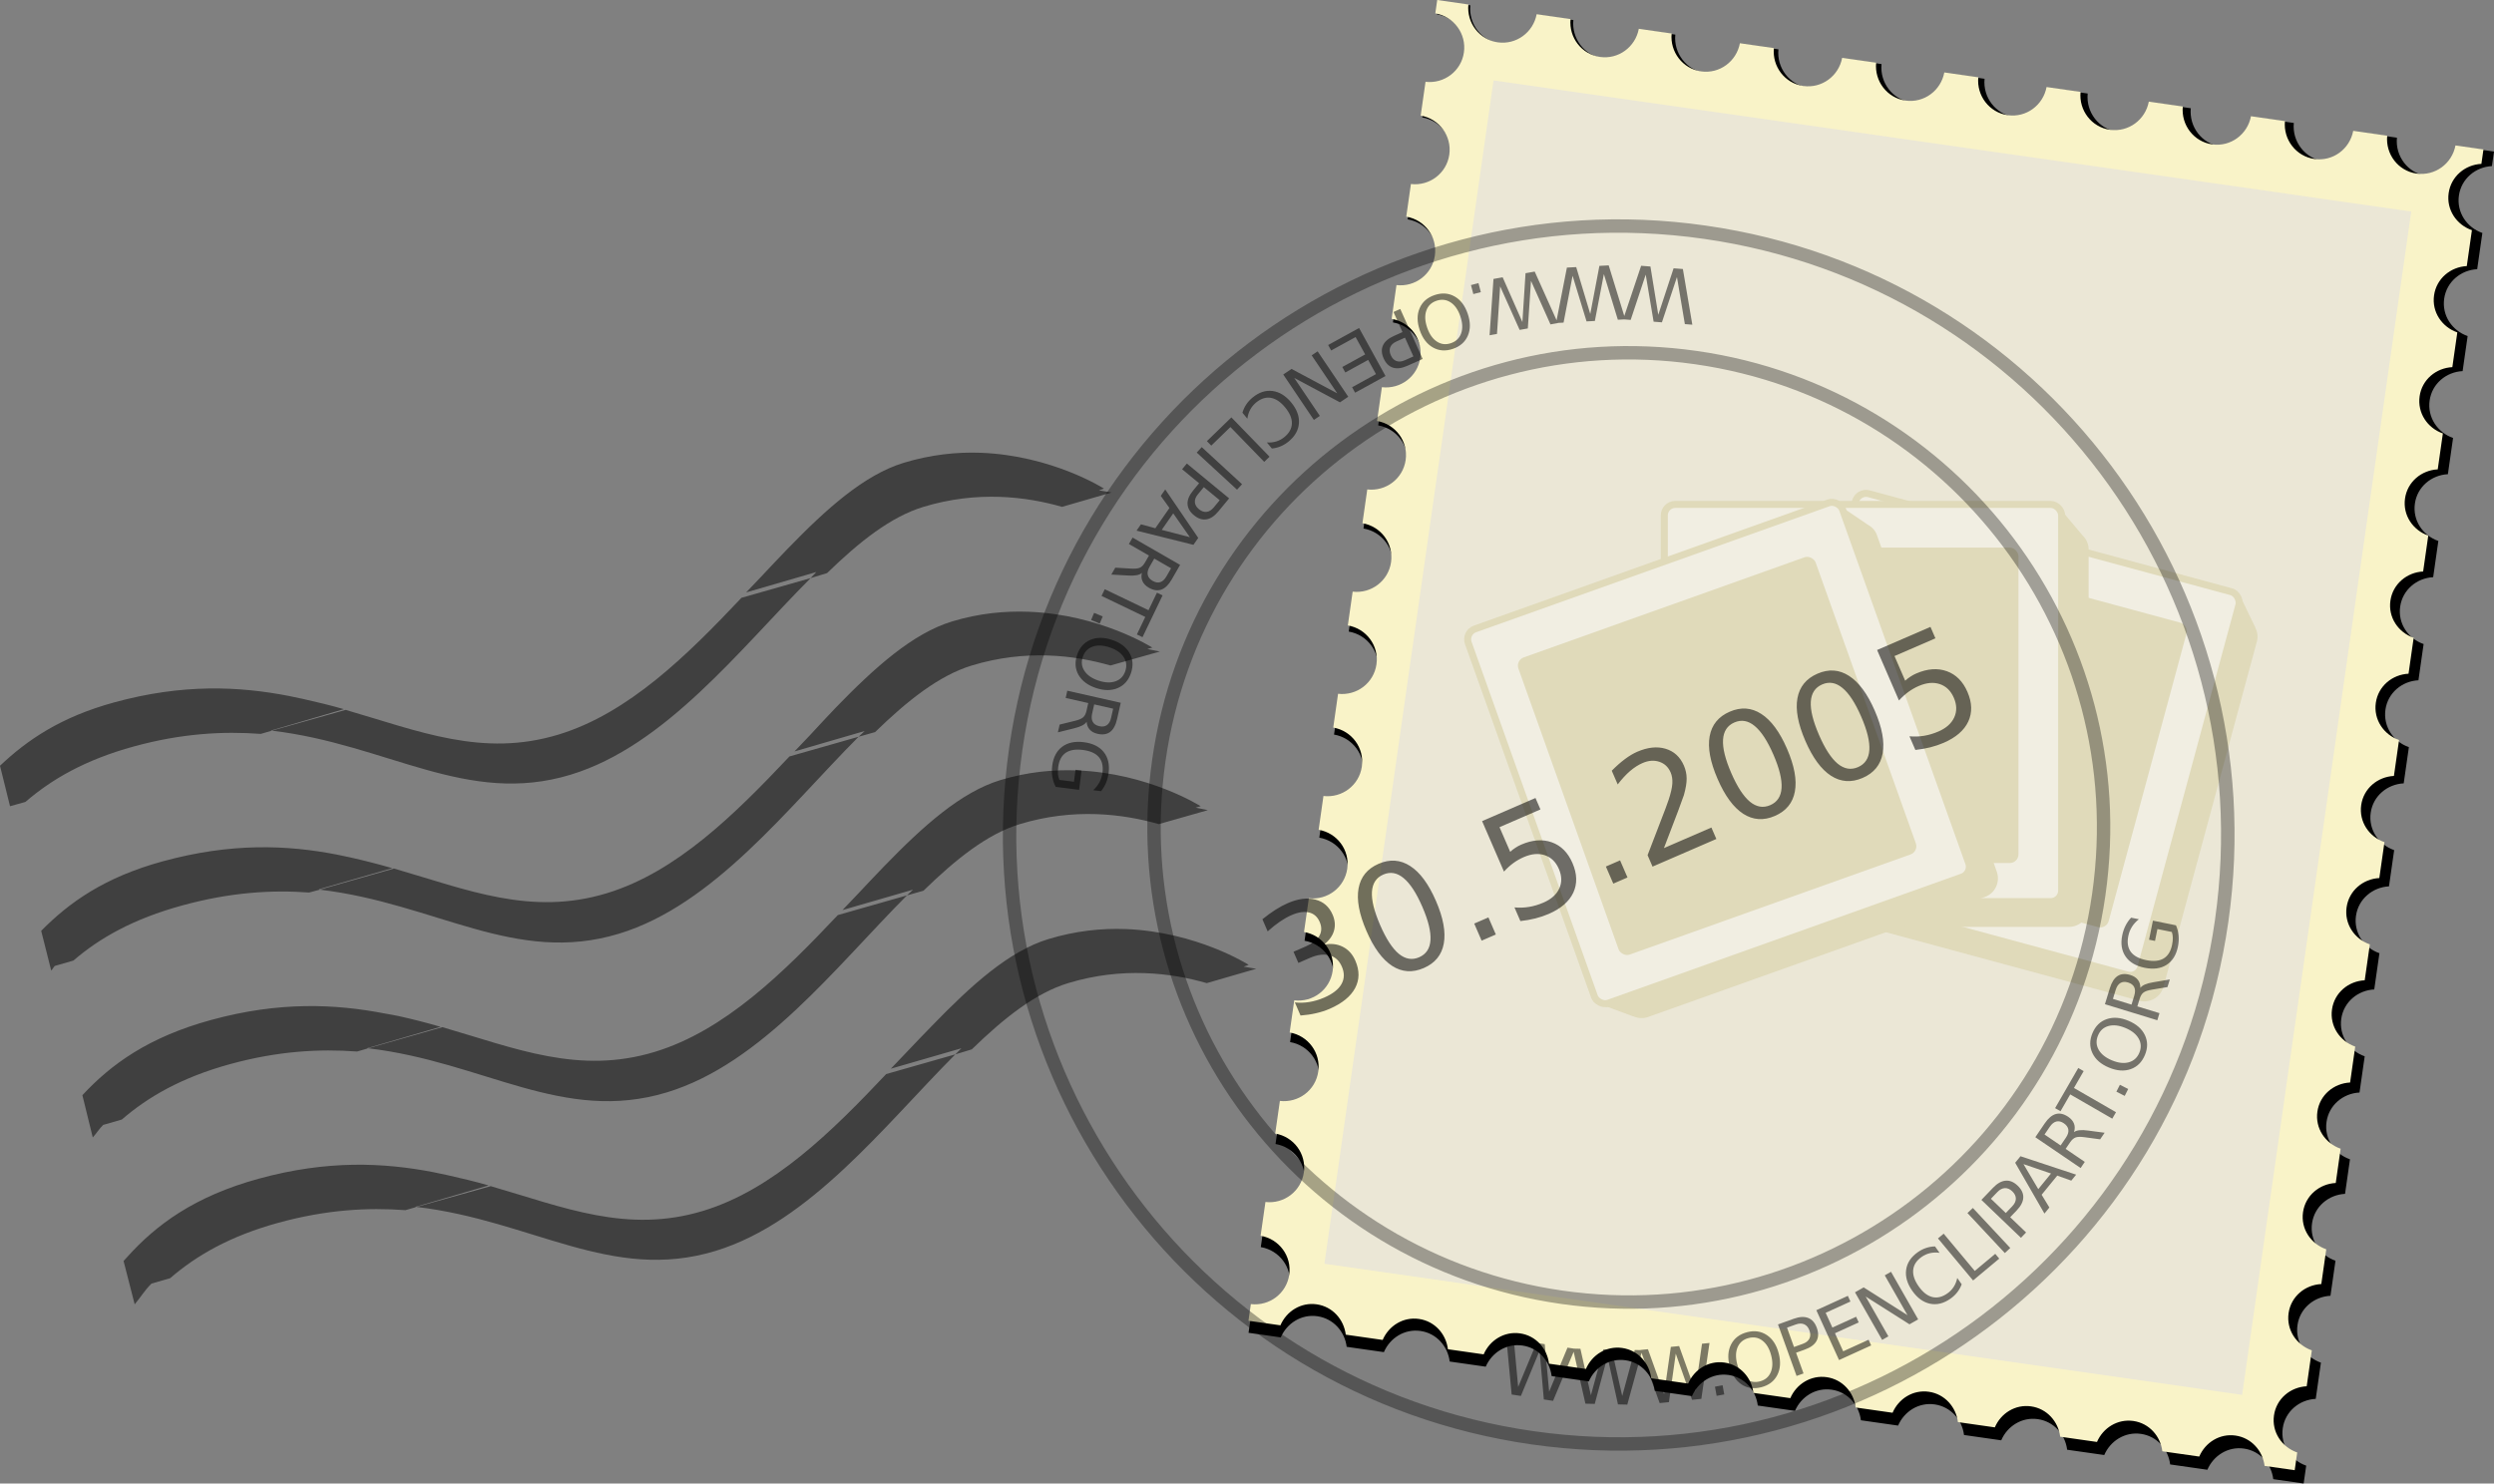 <?xml version="1.0" encoding="UTF-8" standalone="no"?>
<!-- Created with Inkscape (http://www.inkscape.org/) -->
<svg
   xmlns:dc="http://purl.org/dc/elements/1.1/"
   xmlns:cc="http://creativecommons.org/ns#"
   xmlns:rdf="http://www.w3.org/1999/02/22-rdf-syntax-ns#"
   xmlns:svg="http://www.w3.org/2000/svg"
   xmlns="http://www.w3.org/2000/svg"
   xmlns:sodipodi="http://sodipodi.sourceforge.net/DTD/sodipodi-0.dtd"
   xmlns:inkscape="http://www.inkscape.org/namespaces/inkscape"
   height="396.17"
   id="svg2"
   version="1.0"
   width="665.831"
   x="0"
   y="0"
   sodipodi:version="0.32"
   inkscape:version="0.46"
   sodipodi:docname="postage_stamp_jarno_vasa_.svg"
   inkscape:output_extension="org.inkscape.output.svg.inkscape">
  <rect width="100%" height="100%" fill="#808080" stroke="none"/>
  <sodipodi:namedview
     inkscape:window-height="715"
     inkscape:window-width="641"
     inkscape:pageshadow="2"
     inkscape:pageopacity="0.0"
     guidetolerance="10.0"
     gridtolerance="10.0"
     objecttolerance="10.0"
     borderopacity="1.0"
     bordercolor="#666666"
     pagecolor="#ffffff"
     id="base"
     showgrid="false"
     inkscape:zoom="0.46942014"
     inkscape:cx="372.04724"
     inkscape:cy="526.18109"
     inkscape:window-x="0"
     inkscape:window-y="0"
     inkscape:current-layer="svg2" />
  <defs
     id="defs3">
    <inkscape:perspective
       sodipodi:type="inkscape:persp3d"
       inkscape:vp_x="0 : 526.18109 : 1"
       inkscape:vp_y="0 : 1000 : 0"
       inkscape:vp_z="744.09448 : 526.18109 : 1"
       inkscape:persp3d-origin="372.04724 : 350.78739 : 1"
       id="perspective28" />
  </defs>
  <path
     d="M 384.146,0.227 L 383.632,3.825 C 388.612,4.672 392.053,9.312 391.334,14.342 C 390.615,19.373 386.016,22.838 380.999,22.256 L 379.699,31.355 C 384.678,32.202 388.119,36.841 387.401,41.872 C 386.682,46.903 382.083,50.368 377.066,49.786 L 375.81,58.572 C 380.79,59.418 384.234,64.032 383.516,69.063 C 382.797,74.094 378.195,77.584 373.177,77.003 L 371.877,86.101 C 376.857,86.948 380.301,91.562 379.582,96.593 C 378.864,101.624 374.265,105.088 369.247,104.507 L 367.947,113.605 C 372.927,114.453 376.368,119.092 375.649,124.123 C 374.93,129.153 370.332,132.618 365.314,132.037 L 364.014,141.135 C 368.994,141.982 372.438,146.596 371.72,151.626 C 371.001,156.657 366.398,160.147 361.381,159.566 L 360.081,168.665 C 365.061,169.511 368.505,174.125 367.786,179.156 C 367.067,184.187 362.469,187.652 357.451,187.07 L 356.151,196.169 C 361.131,197.016 364.572,201.655 363.853,206.686 C 363.134,211.717 358.535,215.182 353.518,214.6 L 352.218,223.698 C 357.198,224.545 360.642,229.159 359.923,234.19 C 359.205,239.221 354.602,242.711 349.585,242.13 L 348.285,251.228 C 353.264,252.075 356.709,256.689 355.99,261.72 C 355.271,266.75 350.673,270.215 345.655,269.634 L 344.419,278.289 C 349.398,279.136 352.839,283.775 352.12,288.806 C 351.401,293.837 346.803,297.302 341.785,296.72 L 340.53,305.506 C 345.51,306.352 348.954,310.966 348.235,315.997 C 347.517,321.028 342.914,324.518 337.897,323.937 L 336.597,333.036 C 341.576,333.882 345.021,338.496 344.302,343.527 C 343.583,348.558 338.984,352.023 333.967,351.441 L 333.326,355.925 L 341.929,357.154 C 343.56,353.368 347.43,350.89 351.702,351.501 C 355.974,352.111 359.016,355.576 359.527,359.668 L 369.459,361.087 C 371.089,357.301 374.96,354.824 379.232,355.434 C 383.504,356.044 386.526,359.507 387.03,363.598 L 396.65,364.972 C 398.286,361.187 402.177,358.712 406.449,359.323 C 410.721,359.933 413.743,363.395 414.247,367.486 L 424.18,368.905 C 425.81,365.12 429.68,362.642 433.953,363.252 C 438.225,363.863 441.266,367.328 441.777,371.42 L 451.71,372.839 C 453.34,369.053 457.21,366.575 461.482,367.185 C 465.755,367.796 468.776,371.258 469.281,375.349 L 479.214,376.768 C 480.85,372.983 484.74,370.508 489.012,371.119 C 493.284,371.729 496.306,375.192 496.811,379.283 L 506.743,380.702 C 508.373,376.916 512.244,374.438 516.516,375.048 C 520.788,375.659 523.83,379.124 524.341,383.216 L 534.273,384.635 C 535.903,380.849 539.774,378.371 544.046,378.982 C 548.318,379.592 551.36,383.057 551.87,387.149 L 561.777,388.564 C 563.413,384.779 567.303,382.305 571.576,382.915 C 575.848,383.525 578.869,386.988 579.374,391.079 L 589.307,392.498 C 590.937,388.712 594.807,386.234 599.079,386.844 C 603.351,387.455 606.393,390.92 606.904,395.012 L 615.012,396.17 L 615.693,391.4 C 611.553,389.96 608.789,385.911 609.433,381.407 C 610.076,376.904 613.863,373.79 618.241,373.568 L 619.623,363.896 C 615.483,362.451 612.723,358.381 613.366,353.877 C 614.01,349.374 617.797,346.26 622.174,346.038 L 623.511,336.679 C 619.371,335.239 616.608,331.19 617.251,326.686 C 617.895,322.183 621.684,319.048 626.063,318.821 L 627.381,309.592 C 623.241,308.153 620.478,304.103 621.121,299.6 C 621.764,295.096 625.551,291.983 629.929,291.76 L 631.311,282.088 C 627.171,280.644 624.411,276.574 625.054,272.07 C 625.698,267.566 629.485,264.453 633.862,264.231 L 635.244,254.559 C 631.104,253.119 628.34,249.07 628.984,244.566 C 629.627,240.063 633.417,236.928 637.796,236.701 L 639.178,227.029 C 635.037,225.589 632.274,221.54 632.917,217.036 C 633.561,212.533 637.347,209.42 641.725,209.197 L 643.107,199.525 C 638.967,198.081 636.207,194.01 636.85,189.507 C 637.494,185.003 641.281,181.89 645.659,181.667 L 647.04,171.995 C 642.9,170.556 640.137,166.507 640.78,162.003 C 641.423,157.499 645.213,154.365 649.592,154.137 L 650.974,144.465 C 646.833,143.026 644.07,138.977 644.713,134.473 C 645.357,129.969 649.144,126.856 653.521,126.634 L 654.903,116.962 C 650.764,115.517 648.003,111.447 648.647,106.943 C 649.29,102.44 653.077,99.326 657.455,99.104 L 658.792,89.745 C 654.652,88.305 651.888,84.256 652.531,79.752 C 653.175,75.249 656.965,72.114 661.343,71.887 L 662.725,62.215 C 658.585,60.775 655.821,56.726 656.465,52.222 C 657.108,47.719 660.898,44.584 665.277,44.357 L 665.831,40.473 L 658.297,39.396 C 657.376,44.288 652.8,47.682 647.824,46.971 C 642.849,46.26 639.431,41.724 639.918,36.77 L 630.767,35.463 C 629.848,40.355 625.296,43.752 620.321,43.042 C 615.345,42.331 611.903,37.791 612.388,32.837 L 603.238,31.53 C 602.318,36.422 597.766,39.819 592.791,39.108 C 587.815,38.397 584.398,33.861 584.884,28.907 L 575.734,27.6 C 574.813,32.492 570.237,35.886 565.261,35.175 C 560.286,34.464 556.868,29.928 557.355,24.974 L 548.204,23.667 C 547.284,28.559 542.733,31.956 537.757,31.245 C 532.782,30.535 529.339,25.995 529.825,21.041 L 520.674,19.733 C 519.754,24.626 515.203,28.023 510.228,27.312 C 505.252,26.601 501.834,22.065 502.321,17.111 L 493.171,15.804 C 492.251,20.697 487.674,24.09 482.698,23.379 C 477.721,22.668 474.303,18.132 474.791,13.178 L 465.641,11.871 C 464.722,16.763 460.171,20.16 455.194,19.449 C 450.217,18.738 446.774,14.199 447.261,9.245 L 438.424,7.982 C 437.505,12.875 432.954,16.272 427.977,15.561 C 423,14.85 419.557,10.311 420.044,5.356 L 410.92,4.052 C 410.001,8.945 405.424,12.338 400.447,11.627 C 395.471,10.916 392.053,6.381 392.541,1.426 L 384.146,0.227 z"
     id="path2365"
     style="fill:#000000;fill-opacity:1;fill-rule:evenodd;stroke:none;stroke-width:2.2;stroke-linejoin:round;stroke-miterlimit:4;stroke-opacity:1" />
  <path
     d="M 383.698,0 L 383.188,3.567 C 388.126,4.408 391.538,9.008 390.825,13.997 C 390.113,18.985 385.553,22.421 380.577,21.844 L 379.288,30.866 C 384.226,31.706 387.638,36.306 386.925,41.295 C 386.212,46.283 381.652,49.719 376.677,49.142 L 375.432,57.854 C 380.37,58.694 383.786,63.269 383.073,68.257 C 382.36,73.246 377.797,76.707 372.821,76.131 L 371.532,85.153 C 376.47,85.992 379.885,90.567 379.173,95.556 C 378.46,100.544 373.9,103.98 368.925,103.403 L 367.636,112.425 C 372.573,113.266 375.985,117.866 375.272,122.854 C 374.56,127.843 370,131.279 365.024,130.702 L 363.735,139.724 C 368.673,140.563 372.089,145.138 371.376,150.127 C 370.663,155.115 366.1,158.576 361.124,158 L 359.835,167.022 C 364.773,167.862 368.188,172.437 367.476,177.425 C 366.763,182.414 362.203,185.85 357.228,185.273 L 355.939,194.295 C 360.876,195.135 364.288,199.735 363.575,204.724 C 362.863,209.712 358.303,213.148 353.327,212.571 L 352.038,221.593 C 356.976,222.433 360.392,227.008 359.679,231.996 C 358.966,236.985 354.403,240.446 349.427,239.87 L 348.138,248.892 C 353.076,249.731 356.491,254.306 355.779,259.295 C 355.066,264.283 350.506,267.719 345.531,267.142 L 344.304,275.725 C 349.242,276.565 352.654,281.165 351.941,286.154 C 351.229,291.142 346.668,294.578 341.693,294.001 L 340.448,302.713 C 345.386,303.553 348.802,308.128 348.089,313.116 C 347.376,318.105 342.813,321.566 337.837,320.99 L 336.548,330.012 C 341.486,330.851 344.902,335.426 344.189,340.415 C 343.476,345.403 338.916,348.839 333.941,348.262 L 333.305,352.709 L 341.836,353.927 C 343.453,350.173 347.29,347.716 351.527,348.322 C 355.763,348.927 358.779,352.363 359.285,356.42 L 369.135,357.828 C 370.751,354.074 374.589,351.617 378.825,352.222 C 383.061,352.827 386.058,356.26 386.558,360.317 L 396.097,361.68 C 397.719,357.927 401.577,355.473 405.813,356.078 C 410.05,356.683 413.046,360.116 413.546,364.173 L 423.396,365.58 C 425.012,361.826 428.85,359.369 433.086,359.974 C 437.322,360.58 440.338,364.016 440.845,368.073 L 450.694,369.48 C 452.31,365.726 456.148,363.269 460.384,363.875 C 464.621,364.48 467.617,367.913 468.117,371.97 L 477.967,373.377 C 479.589,369.624 483.447,367.17 487.683,367.775 C 491.919,368.38 494.915,371.813 495.416,375.87 L 505.265,377.277 C 506.881,373.523 510.719,371.066 514.956,371.671 C 519.192,372.277 522.208,375.713 522.714,379.77 L 532.564,381.177 C 534.18,377.423 538.018,374.966 542.254,375.572 C 546.49,376.177 549.506,379.613 550.013,383.67 L 559.836,385.074 C 561.458,381.321 565.316,378.867 569.552,379.472 C 573.789,380.077 576.785,383.51 577.285,387.567 L 587.135,388.974 C 588.751,385.22 592.589,382.763 596.825,383.368 C 601.061,383.974 604.077,387.41 604.584,391.467 L 612.624,392.616 L 613.299,387.885 C 609.194,386.458 606.454,382.443 607.092,377.977 C 607.73,373.511 611.485,370.424 615.826,370.203 L 617.196,360.612 C 613.091,359.18 610.354,355.144 610.992,350.678 C 611.63,346.212 615.385,343.125 619.726,342.905 L 621.052,333.624 C 616.946,332.197 614.206,328.182 614.844,323.716 C 615.482,319.25 619.24,316.142 623.582,315.916 L 624.889,306.765 C 620.784,305.338 618.044,301.323 618.682,296.857 C 619.32,292.391 623.075,289.304 627.416,289.083 L 628.786,279.493 C 624.681,278.06 621.944,274.024 622.582,269.558 C 623.22,265.093 626.975,262.005 631.316,261.785 L 632.686,252.194 C 628.581,250.767 625.84,246.752 626.478,242.286 C 627.116,237.82 630.874,234.712 635.216,234.486 L 636.586,224.896 C 632.481,223.468 629.741,219.453 630.379,214.987 C 631.017,210.522 634.772,207.434 639.113,207.214 L 640.483,197.623 C 636.378,196.191 633.641,192.155 634.279,187.689 C 634.917,183.223 638.672,180.136 643.013,179.915 L 644.383,170.325 C 640.278,168.897 637.537,164.882 638.175,160.416 C 638.813,155.95 642.571,152.842 646.913,152.617 L 648.283,143.026 C 644.178,141.599 641.438,137.584 642.076,133.118 C 642.714,128.652 646.469,125.565 650.81,125.344 L 652.18,115.754 C 648.075,114.321 645.338,110.285 645.976,105.819 C 646.614,101.353 650.369,98.266 654.71,98.046 L 656.036,88.765 C 651.93,87.338 649.19,83.323 649.828,78.857 C 650.466,74.391 654.224,71.283 658.566,71.057 L 659.936,61.467 C 655.831,60.039 653.09,56.024 653.728,51.558 C 654.366,47.093 658.124,43.984 662.466,43.759 L 663.016,39.907 L 655.545,38.84 C 654.632,43.691 650.094,47.056 645.161,46.351 C 640.227,45.646 636.838,41.148 637.321,36.236 L 628.247,34.94 C 627.335,39.791 622.822,43.16 617.888,42.455 C 612.954,41.75 609.541,37.248 610.022,32.336 L 600.948,31.039 C 600.036,35.89 595.523,39.259 590.59,38.554 C 585.656,37.849 582.267,33.352 582.749,28.439 L 573.676,27.143 C 572.762,31.994 568.225,35.359 563.291,34.654 C 558.357,33.949 554.968,29.451 555.451,24.539 L 546.377,23.243 C 545.465,28.094 540.952,31.463 536.018,30.758 C 531.085,30.053 527.671,25.551 528.153,20.639 L 519.079,19.342 C 518.167,24.193 513.654,27.562 508.72,26.857 C 503.786,26.152 500.397,21.655 500.88,16.742 L 491.806,15.446 C 490.895,20.298 486.356,23.662 481.421,22.957 C 476.487,22.252 473.098,17.755 473.581,12.842 L 464.508,11.546 C 463.596,16.397 459.084,19.766 454.149,19.061 C 449.214,18.356 445.799,13.855 446.283,8.942 L 437.52,7.69 C 436.608,12.541 432.095,15.91 427.161,15.205 C 422.226,14.5 418.811,9.999 419.295,5.086 L 410.247,3.793 C 409.336,8.645 404.797,12.01 399.862,11.304 C 394.927,10.599 391.538,6.102 392.022,1.189 L 383.698,0 z"
     id="rect2152"
     style="fill:#f9f3c8;fill-opacity:1;fill-rule:evenodd;stroke:none;stroke-width:2.2;stroke-linejoin:round;stroke-miterlimit:4;stroke-opacity:1" />
  <path
     style="fill:#ebe7d6;fill-opacity:1;fill-rule:evenodd;stroke:none;stroke-width:2.2;stroke-linejoin:round;stroke-miterlimit:4;stroke-opacity:1"
     d="M 398.735,21.476 L 643.739,56.48 L 598.588,372.5 L 353.584,337.496 L 398.735,21.476 z"
     id="rect2371" />
  <g
     id="g3376"
     style="opacity:0.298"
     transform="matrix(1.486,0,0,1.486,-61.717,-814.617)">
    <path
       d="M 382.464,642.373 C 380.555,641.857 378.596,642.979 378.08,644.888 L 361.307,706.91 C 360.791,708.819 361.914,710.74 363.823,711.256 L 425.845,728.029 C 427.754,728.545 429.713,727.422 430.228,725.513 L 447.001,663.491 C 447.244,662.591 447.092,661.701 446.696,660.937 L 446.696,660.899 L 446.658,660.823 L 446.658,660.785 C 446.649,660.769 446.629,660.762 446.62,660.747 L 443.761,654.838 L 430.8,655.41 L 382.464,642.373 z"
       id="path6176"
       style="fill:#c5bc79;fill-opacity:1;fill-rule:evenodd;stroke:none;stroke-width:1.679;stroke-miterlimit:4;stroke-opacity:0.2" />
    <rect
       height="71.387"
       id="rect6177"
       rx="1.969"
       ry="1.969"
       style="fill:#ffffff;fill-rule:evenodd;stroke:#c5bc79;stroke-width:1.261;stroke-miterlimit:4;stroke-opacity:1"
       transform="matrix(0.965,0.261,-0.261,0.965,0,0)"
       width="71.387"
       x="528.705"
       y="516.498" />
    <rect
       height="56.69"
       id="rect6178"
       rx="1.563"
       ry="1.563"
       style="fill:#c5bc79;fill-opacity:1;fill-rule:evenodd;stroke-width:0.794pt"
       transform="matrix(0.965,0.261,-0.261,0.965,0,0)"
       width="56.69"
       x="535.643"
       y="524.257" />
    <path
       d="M 411.284,639.176 L 398.245,643.369 L 398.36,643.407 L 348.956,643.407 C 346.978,643.407 345.411,644.975 345.411,646.952 L 345.411,711.223 C 345.411,713.201 346.978,714.768 348.956,714.768 L 413.227,714.768 C 415.204,714.768 416.772,713.201 416.772,711.223 L 416.772,646.952 C 416.772,645.933 416.348,645.048 415.666,644.398 L 411.284,639.176 z"
       id="path6179"
       style="fill:#c5bc79;fill-opacity:1;fill-rule:evenodd;stroke:none;stroke-width:1.679;stroke-miterlimit:4;stroke-opacity:1" />
    <rect
       height="71.387"
       id="rect6180"
       rx="1.969"
       ry="1.969"
       style="fill:#ffffff;fill-rule:evenodd;stroke:#c5bc79;stroke-width:1.261;stroke-miterlimit:4;stroke-opacity:1"
       width="71.387"
       x="340.54"
       y="638.843" />
    <rect
       height="56.69"
       id="rect6181"
       rx="1.563"
       ry="1.563"
       style="fill:#c5bc79;fill-opacity:1;fill-rule:evenodd;stroke-width:0.794pt"
       width="56.69"
       x="347.478"
       y="646.601" />
    <path
       d="M 371.142,638.452 L 359.935,645.923 L 362.679,646.228 L 313.656,663.725 C 311.794,664.389 310.82,666.399 311.484,668.262 L 330.01,720.296 L 328.714,720.258 L 327.875,728.225 L 334.851,730.817 L 334.928,730.817 C 335.74,731.182 336.69,731.292 337.596,730.97 L 398.131,709.394 C 399.994,708.73 400.929,706.682 400.266,704.819 L 378.728,644.322 C 378.422,643.464 377.787,642.86 377.051,642.454 L 371.142,638.452 z"
       id="path6182"
       style="fill:#c5bc79;fill-opacity:1;fill-rule:evenodd;stroke:none;stroke-width:1.25;stroke-miterlimit:4;stroke-opacity:1" />
    <rect
       height="71.387"
       id="rect6183"
       rx="1.969"
       ry="1.969"
       style="fill:#ffffff;fill-rule:evenodd;stroke:#c5bc79;stroke-width:1.258;stroke-miterlimit:4;stroke-opacity:1"
       transform="matrix(0.942,-0.336,0.336,0.942,0,0)"
       width="71.387"
       x="64.579"
       y="725.676" />
    <rect
       height="56.69"
       id="rect6184"
       rx="1.563"
       ry="1.563"
       style="fill:#c5bc79;fill-opacity:1;fill-rule:evenodd;stroke-width:0.794pt"
       transform="matrix(0.942,-0.336,0.336,0.942,0,0)"
       width="56.69"
       x="71.517"
       y="733.435" />
  </g>
  <path
     d="M 453.027,93.725 C 382.792,83.69 317.645,132.549 307.61,202.784 C 297.575,273.018 346.434,338.166 416.669,348.2 C 486.903,358.235 552.051,309.376 562.086,239.142 C 572.12,168.907 523.261,103.76 453.027,93.725 z M 452.521,97.266 C 520.795,107.021 568.299,170.361 558.544,238.636 C 548.789,306.91 485.449,354.413 417.175,344.659 C 348.9,334.904 301.397,271.564 311.152,203.29 C 320.906,135.015 384.246,87.512 452.521,97.266 z"
     id="path2391"
     style="opacity:0.335;fill:#000000;fill-opacity:1;fill-rule:evenodd;stroke:none;stroke-width:2.2;stroke-linejoin:round;stroke-miterlimit:4;stroke-opacity:1" />
  <path
     d="M 455.394,60.244 C 365.559,47.409 282.245,109.916 269.41,199.751 C 256.575,289.586 319.056,372.897 408.891,385.732 C 498.726,398.567 582.062,336.089 594.897,246.254 C 607.732,156.419 545.229,73.079 455.394,60.244 z M 454.888,63.785 C 542.763,76.34 603.885,157.87 591.33,245.745 C 578.775,333.62 497.272,394.745 409.397,382.19 C 321.522,369.635 260.396,288.132 272.951,200.257 C 285.506,112.382 367.013,51.23 454.888,63.785 z"
     id="path2375"
     style="opacity:0.335;fill:#000000;fill-opacity:1;fill-rule:evenodd;stroke:none;stroke-width:2.2;stroke-linejoin:round;stroke-miterlimit:4;stroke-opacity:1" />
  <path
     d="M 451.806,86.709 L 449.813,86.554 L 447.703,73.99 L 443.689,86.079 L 441.472,85.907 L 439.361,73.343 L 435.348,85.432 L 433.346,85.277 L 438.14,70.978 L 440.621,71.171 L 442.715,84.068 L 446.803,71.65 L 449.284,71.843 L 451.806,86.709 M 433.916,85.28 L 431.921,85.386 L 428.193,73.203 L 425.787,85.712 L 423.566,85.83 L 419.839,73.647 L 417.432,86.155 L 415.427,86.262 L 418.32,71.461 L 420.805,71.329 L 424.559,83.844 L 426.997,71.001 L 429.482,70.869 L 433.916,85.28 M 415.904,86.279 L 413.937,86.631 L 408.734,75.001 L 407.89,87.711 L 405.701,88.102 L 400.498,76.472 L 399.654,89.182 L 397.677,89.535 L 398.721,74.491 L 401.171,74.053 L 406.441,86.009 L 407.275,72.963 L 409.725,72.525 L 415.904,86.279 M 395.342,78.011 L 393.342,78.534 L 392.712,76.127 L 394.712,75.603 L 395.342,78.011 M 387.366,91.642 C 388.725,91.178 389.634,90.301 390.091,89.013 C 390.542,87.727 390.468,86.21 389.871,84.461 C 389.275,82.718 388.405,81.476 387.262,80.735 C 386.112,79.996 384.857,79.859 383.498,80.323 C 382.138,80.788 381.236,81.662 380.791,82.946 C 380.34,84.232 380.413,85.746 381.008,87.489 C 381.606,89.238 382.477,90.483 383.62,91.224 C 384.758,91.968 386.006,92.107 387.366,91.642 M 387.885,93.163 C 385.945,93.826 384.171,93.704 382.563,92.797 C 380.958,91.896 379.781,90.352 379.034,88.164 C 378.288,85.983 378.273,84.041 378.99,82.34 C 379.708,80.645 381.037,79.466 382.978,78.803 C 384.925,78.138 386.704,78.254 388.316,79.153 C 389.921,80.054 391.097,81.598 391.845,83.786 C 392.593,85.974 392.607,87.915 391.889,89.61 C 391.167,91.313 389.832,92.497 387.885,93.163 M 377.341,95.183 L 375.094,90.168 L 372.823,91.185 C 371.983,91.561 371.431,92.07 371.167,92.711 C 370.903,93.351 370.951,94.074 371.311,94.879 C 371.669,95.677 372.175,96.192 372.829,96.421 C 373.483,96.651 374.23,96.577 375.07,96.201 L 377.341,95.183 M 379.812,95.858 L 375.735,97.685 C 374.239,98.355 372.957,98.521 371.89,98.183 C 370.82,97.854 369.992,97.037 369.407,95.732 C 368.817,94.415 368.756,93.247 369.223,92.229 C 369.684,91.214 370.663,90.371 372.159,89.701 L 374.429,88.684 L 372.026,83.319 L 373.832,82.51 L 379.812,95.858 M 369.887,100.415 L 361.782,104.869 L 360.98,103.409 L 367.351,99.908 L 365.265,96.114 L 359.161,99.468 L 358.359,98.009 L 364.463,94.654 L 361.91,90.009 L 355.385,93.595 L 354.583,92.136 L 362.842,87.597 L 369.887,100.415 M 359.948,105.953 L 357.738,107.443 L 345.521,100.922 L 352.361,111.068 L 350.769,112.141 L 342.593,100.013 L 344.802,98.524 L 357.019,105.044 L 350.18,94.899 L 351.772,93.825 L 359.948,105.953 M 339.554,119.774 L 338.229,118.162 C 339.138,118.218 339.982,118.124 340.762,117.88 C 341.537,117.64 342.253,117.251 342.909,116.712 C 344.2,115.65 344.864,114.441 344.899,113.085 C 344.938,111.734 344.344,110.312 343.116,108.818 C 341.893,107.33 340.613,106.472 339.275,106.244 C 337.942,106.02 336.63,106.44 335.338,107.501 C 334.682,108.041 334.162,108.667 333.776,109.381 C 333.386,110.099 333.131,110.91 333.01,111.812 L 331.697,110.215 C 331.934,109.412 332.277,108.673 332.728,107.998 C 333.174,107.327 333.73,106.718 334.396,106.17 C 336.107,104.765 337.883,104.18 339.725,104.415 C 341.572,104.656 343.24,105.682 344.728,107.493 C 346.221,109.31 346.905,111.144 346.78,112.997 C 346.659,114.856 345.743,116.488 344.032,117.894 C 343.356,118.449 342.646,118.881 341.901,119.189 C 341.156,119.506 340.373,119.701 339.554,119.774 M 338.934,121.963 L 337.514,123.341 L 328.487,114.041 L 323.376,119.001 L 322.216,117.806 L 328.747,111.467 L 338.934,121.963 M 331.594,129.312 L 330.254,130.768 L 319.494,120.86 L 320.835,119.404 L 331.594,129.312 M 325.629,133.581 L 321.387,130.086 L 319.805,132.006 C 319.219,132.717 318.95,133.418 318.999,134.109 C 319.047,134.801 319.411,135.427 320.091,135.987 C 320.767,136.544 321.448,136.78 322.136,136.695 C 322.824,136.61 323.46,136.212 324.046,135.502 L 325.629,133.581 M 328.142,133.089 L 325.301,136.536 C 324.259,137.801 323.184,138.519 322.078,138.691 C 320.973,138.872 319.868,138.507 318.764,137.598 C 317.65,136.68 317.077,135.661 317.043,134.542 C 317.005,133.427 317.507,132.237 318.55,130.972 L 320.132,129.052 L 315.596,125.314 L 316.855,123.787 L 328.142,133.089 M 317.66,143.455 L 313.222,137.092 L 310.148,141.505 L 317.66,143.455 M 319.898,143.653 L 318.616,145.494 L 303.428,141.707 L 304.604,140.019 L 308.444,141.071 L 312.213,135.661 L 309.896,132.423 L 311.089,130.711 L 319.898,143.653 M 304.862,152.995 C 304.526,153.291 304.055,153.495 303.448,153.606 C 302.839,153.722 302.077,153.751 301.161,153.692 L 296.695,153.441 L 297.755,151.598 L 301.94,151.846 C 303.03,151.915 303.828,151.831 304.334,151.595 C 304.836,151.363 305.282,150.908 305.673,150.229 L 306.747,148.36 L 301.388,145.279 L 302.374,143.563 L 315.054,150.854 L 312.827,154.727 C 311.994,156.176 311.069,157.084 310.053,157.449 C 309.037,157.814 307.918,157.645 306.695,156.941 C 305.896,156.482 305.341,155.915 305.03,155.238 C 304.715,154.567 304.659,153.82 304.862,152.995 M 312.658,151.759 L 308.157,149.171 L 306.916,151.328 C 306.441,152.155 306.273,152.887 306.411,153.524 C 306.552,154.17 306.993,154.706 307.735,155.132 C 308.477,155.559 309.156,155.667 309.774,155.458 C 310.394,155.257 310.942,154.743 311.418,153.916 L 312.658,151.759 M 310.374,159 L 305.02,170.155 L 303.518,169.434 L 305.765,164.753 L 294.081,159.144 L 294.942,157.351 L 306.626,162.96 L 308.873,158.279 L 310.374,159 M 294.39,164.62 L 293.598,166.529 L 291.299,165.575 L 292.092,163.666 L 294.39,164.62 M 300.426,179.207 C 300.878,177.843 300.73,176.59 299.98,175.447 C 299.229,174.31 297.976,173.451 296.221,172.869 C 294.473,172.29 292.958,172.231 291.676,172.694 C 290.392,173.163 289.524,174.079 289.072,175.443 C 288.62,176.807 288.771,178.054 289.524,179.184 C 290.276,180.321 291.526,181.179 293.274,181.759 C 295.029,182.341 296.547,182.4 297.828,181.937 C 299.108,181.481 299.974,180.571 300.426,179.207 M 301.951,179.713 C 301.306,181.659 300.136,182.998 298.442,183.73 C 296.753,184.464 294.812,184.467 292.617,183.74 C 290.429,183.014 288.874,181.852 287.952,180.253 C 287.037,178.656 286.902,176.884 287.547,174.937 C 288.195,172.984 289.364,171.638 291.054,170.898 C 292.742,170.164 294.683,170.161 296.878,170.889 C 299.073,171.616 300.628,172.778 301.543,174.375 C 302.463,175.981 302.599,177.76 301.951,179.713 M 290.103,192.734 C 289.869,193.116 289.479,193.45 288.932,193.735 C 288.384,194.026 287.665,194.279 286.773,194.492 L 282.431,195.57 L 282.9,193.496 L 286.972,192.498 C 288.034,192.243 288.772,191.927 289.185,191.552 C 289.596,191.183 289.888,190.616 290.061,189.852 L 290.536,187.75 L 284.507,186.387 L 284.943,184.457 L 299.21,187.681 L 298.225,192.039 C 297.856,193.669 297.24,194.809 296.377,195.458 C 295.514,196.106 294.395,196.275 293.019,195.964 C 292.12,195.761 291.422,195.382 290.925,194.828 C 290.426,194.28 290.152,193.582 290.103,192.734 M 297.187,189.253 L 292.123,188.108 L 291.574,190.535 C 291.364,191.465 291.419,192.214 291.739,192.782 C 292.064,193.358 292.644,193.74 293.479,193.929 C 294.313,194.117 294.995,194.02 295.523,193.638 C 296.056,193.263 296.428,192.61 296.638,191.68 L 297.187,189.253 M 282.825,208.278 L 286.723,208.773 L 287.13,205.566 L 288.743,205.771 L 288.089,210.921 L 281.859,210.13 C 281.418,209.304 281.116,208.416 280.953,207.467 C 280.797,206.519 280.785,205.527 280.917,204.49 C 281.205,202.222 282.091,200.531 283.576,199.416 C 285.066,198.308 286.994,197.905 289.359,198.205 C 291.73,198.507 293.495,199.379 294.655,200.824 C 295.82,202.275 296.259,204.135 295.971,206.402 C 295.851,207.348 295.62,208.231 295.279,209.05 C 294.937,209.876 294.494,210.619 293.949,211.281 L 291.859,211.015 C 292.567,210.368 293.128,209.656 293.543,208.879 C 293.957,208.102 294.222,207.263 294.336,206.363 C 294.562,204.587 294.236,203.19 293.358,202.17 C 292.48,201.156 291.059,200.525 289.096,200.275 C 287.139,200.027 285.609,200.283 284.505,201.045 C 283.4,201.813 282.734,203.085 282.509,204.86 C 282.421,205.553 282.401,206.18 282.448,206.739 C 282.502,207.299 282.628,207.812 282.825,208.278 M 402.16,357.395 L 404.136,357.697 L 405.309,370.383 L 410.208,358.624 L 412.406,358.96 L 413.58,371.646 L 418.478,359.888 L 420.463,360.191 L 414.623,374.095 L 412.163,373.719 L 411.03,360.702 L 406.033,372.783 L 403.573,372.407 L 402.16,357.395 M 419.929,360.148 L 421.927,360.193 L 424.727,372.622 L 428.068,360.33 L 430.292,360.379 L 433.092,372.808 L 436.433,360.516 L 438.441,360.561 L 434.442,375.102 L 431.954,375.046 L 429.152,362.284 L 425.754,374.908 L 423.267,374.853 L 419.929,360.148 M 437.967,360.509 L 439.956,360.308 L 444.263,372.298 L 446.067,359.688 L 448.279,359.464 L 452.587,371.454 L 454.391,358.844 L 456.389,358.642 L 454.209,373.564 L 451.733,373.815 L 447.382,361.495 L 445.563,374.441 L 443.088,374.692 L 437.967,360.509 M 457.849,370.31 L 459.882,369.939 L 460.328,372.387 L 458.295,372.758 L 457.849,370.31 M 466.826,357.322 C 465.436,357.682 464.464,358.488 463.911,359.737 C 463.364,360.986 463.323,362.504 463.786,364.294 C 464.249,366.076 465.022,367.38 466.106,368.206 C 467.197,369.029 468.438,369.261 469.829,368.9 C 471.22,368.54 472.185,367.736 472.726,366.489 C 473.272,365.241 473.314,363.726 472.852,361.943 C 472.388,360.154 471.614,358.846 470.53,358.021 C 469.452,357.194 468.217,356.961 466.826,357.322 M 466.423,355.766 C 468.408,355.252 470.168,355.507 471.702,356.533 C 473.235,357.552 474.292,359.181 474.872,361.419 C 475.451,363.651 475.319,365.588 474.476,367.23 C 473.632,368.866 472.217,369.941 470.232,370.456 C 468.241,370.972 466.475,370.721 464.936,369.703 C 463.403,368.684 462.347,367.055 461.767,364.817 C 461.186,362.579 461.318,360.642 462.163,359.007 C 463.011,357.363 464.432,356.283 466.423,355.766 M 477.087,354.547 L 478.951,359.718 L 481.292,358.874 C 482.158,358.562 482.747,358.096 483.058,357.477 C 483.37,356.858 483.376,356.134 483.077,355.305 C 482.78,354.481 482.315,353.93 481.68,353.652 C 481.045,353.374 480.295,353.391 479.428,353.704 L 477.087,354.547 M 474.674,353.688 L 478.877,352.174 C 480.419,351.618 481.71,351.549 482.749,351.966 C 483.792,352.374 484.555,353.251 485.04,354.597 C 485.53,355.955 485.503,357.124 484.961,358.104 C 484.424,359.082 483.385,359.848 481.843,360.404 L 479.502,361.248 L 481.495,366.778 L 479.633,367.448 L 474.674,353.688 M 484.912,349.892 L 493.328,346.058 L 494.018,347.573 L 487.403,350.587 L 489.198,354.527 L 495.537,351.64 L 496.227,353.155 L 489.889,356.043 L 492.086,360.866 L 498.862,357.779 L 499.552,359.295 L 490.976,363.202 L 484.912,349.892 M 495.235,345.115 L 497.55,343.795 L 509.245,351.211 L 503.183,340.582 L 504.851,339.631 L 512.097,352.337 L 509.782,353.657 L 498.087,346.241 L 504.149,356.87 L 502.481,357.821 L 495.235,345.115 M 516.603,332.858 L 517.804,334.565 C 516.902,334.441 516.053,334.471 515.257,334.656 C 514.466,334.838 513.723,335.172 513.029,335.661 C 511.661,336.623 510.91,337.779 510.773,339.129 C 510.633,340.473 511.12,341.936 512.232,343.517 C 513.341,345.093 514.554,346.044 515.87,346.372 C 517.183,346.694 518.523,346.374 519.89,345.411 C 520.585,344.923 521.151,344.337 521.588,343.653 C 522.031,342.966 522.346,342.177 522.534,341.287 L 523.724,342.977 C 523.428,343.76 523.03,344.471 522.53,345.111 C 522.035,345.747 521.435,346.313 520.73,346.809 C 518.919,348.083 517.104,348.534 515.285,348.161 C 513.461,347.783 511.875,346.635 510.526,344.718 C 509.173,342.795 508.628,340.914 508.891,339.076 C 509.151,337.232 510.186,335.673 511.997,334.399 C 512.712,333.895 513.453,333.518 514.219,333.266 C 514.986,333.006 515.781,332.87 516.603,332.858 M 517.386,330.721 L 518.905,329.452 L 527.212,339.402 L 532.679,334.837 L 533.746,336.116 L 526.76,341.948 L 517.386,330.721 M 525.256,323.94 L 526.701,322.589 L 536.689,333.275 L 535.243,334.626 L 525.256,323.94 M 531.525,320.13 L 535.492,323.933 L 537.214,322.137 C 537.851,321.472 538.172,320.794 538.176,320.101 C 538.18,319.408 537.864,318.756 537.227,318.146 C 536.596,317.54 535.934,317.254 535.241,317.287 C 534.549,317.32 533.884,317.669 533.247,318.333 L 531.525,320.13 M 528.982,320.432 L 532.073,317.208 C 533.208,316.025 534.333,315.389 535.449,315.301 C 536.565,315.203 537.639,315.65 538.671,316.64 C 539.713,317.639 540.209,318.697 540.159,319.816 C 540.113,320.931 539.523,322.079 538.388,323.263 L 536.666,325.059 L 540.909,329.127 L 539.539,330.555 L 528.982,320.432 M 540.217,310.878 L 544.164,317.557 L 547.561,313.388 L 540.217,310.878 M 538,310.512 L 539.418,308.773 L 554.277,313.692 L 552.977,315.287 L 549.227,313.95 L 545.062,319.06 L 547.128,322.463 L 545.81,324.081 L 538,310.512 M 553.7,302.328 C 554.058,302.058 554.543,301.891 555.156,301.826 C 555.773,301.756 556.535,301.784 557.443,301.913 L 561.878,302.501 L 560.682,304.258 L 556.527,303.695 C 555.445,303.543 554.643,303.566 554.122,303.764 C 553.604,303.957 553.124,304.377 552.683,305.025 L 551.471,306.807 L 556.582,310.284 L 555.469,311.921 L 543.376,303.693 L 545.889,299.999 C 546.829,298.617 547.82,297.782 548.861,297.495 C 549.901,297.208 551.005,297.461 552.171,298.254 C 552.932,298.772 553.443,299.38 553.703,300.079 C 553.966,300.771 553.965,301.521 553.7,302.328 M 545.833,302.971 L 550.126,305.892 L 551.526,303.835 C 552.062,303.047 552.286,302.329 552.196,301.684 C 552.104,301.029 551.705,300.461 550.997,299.98 C 550.29,299.498 549.62,299.339 548.988,299.501 C 548.355,299.655 547.77,300.126 547.233,300.914 L 545.833,302.971 M 548.656,295.926 L 554.84,285.209 L 556.282,286.041 L 553.687,290.539 L 564.914,297.016 L 563.92,298.739 L 552.693,292.261 L 550.099,296.759 L 548.656,295.926 M 565.019,291.535 L 565.954,289.691 L 568.173,290.816 L 567.238,292.66 L 565.019,291.535 M 560.108,276.524 C 559.554,277.85 559.608,279.111 560.269,280.307 C 560.932,281.498 562.117,282.449 563.822,283.162 C 565.522,283.871 567.028,284.044 568.341,283.68 C 569.657,283.309 570.591,282.461 571.145,281.135 C 571.699,279.809 571.643,278.554 570.977,277.37 C 570.313,276.18 569.132,275.23 567.432,274.52 C 565.727,273.807 564.218,273.633 562.904,273.998 C 561.594,274.356 560.662,275.198 560.108,276.524 M 558.625,275.905 C 559.416,274.013 560.684,272.766 562.428,272.164 C 564.167,271.56 566.103,271.703 568.237,272.594 C 570.364,273.483 571.827,274.759 572.625,276.423 C 573.417,278.085 573.418,279.862 572.628,281.754 C 571.835,283.653 570.568,284.907 568.826,285.517 C 567.087,286.122 565.151,285.978 563.018,285.087 C 560.885,284.196 559.422,282.919 558.63,281.258 C 557.834,279.588 557.832,277.803 558.625,275.905 M 571.418,263.817 C 571.68,263.454 572.094,263.15 572.66,262.907 C 573.228,262.657 573.965,262.46 574.87,262.314 L 579.28,261.564 L 578.658,263.597 L 574.522,264.287 C 573.444,264.462 572.685,264.721 572.245,265.065 C 571.807,265.402 571.473,265.945 571.243,266.694 L 570.612,268.755 L 576.523,270.566 L 575.943,272.458 L 561.958,268.173 L 563.267,263.902 C 563.756,262.304 564.456,261.213 565.365,260.631 C 566.274,260.049 567.403,259.965 568.752,260.378 C 569.633,260.647 570.3,261.077 570.755,261.667 C 571.211,262.251 571.432,262.968 571.418,263.817 M 564.093,266.758 L 569.057,268.279 L 569.786,265.899 C 570.065,264.988 570.067,264.237 569.79,263.646 C 569.509,263.048 568.959,262.624 568.141,262.373 C 567.323,262.122 566.636,262.168 566.081,262.51 C 565.521,262.844 565.101,263.467 564.822,264.379 L 564.093,266.758 M 579.824,248.883 L 575.974,248.101 L 575.33,251.269 L 573.736,250.945 L 574.77,245.857 L 580.924,247.107 C 581.303,247.964 581.539,248.872 581.631,249.83 C 581.716,250.787 581.655,251.778 581.447,252.802 C 580.991,255.042 579.982,256.663 578.419,257.665 C 576.851,258.659 574.899,258.919 572.563,258.444 C 570.22,257.968 568.524,256.967 567.475,255.441 C 566.42,253.907 566.12,252.02 566.576,249.78 C 566.765,248.846 567.061,247.983 567.462,247.191 C 567.864,246.393 568.361,245.684 568.953,245.065 L 571.017,245.484 C 570.264,246.077 569.651,246.746 569.18,247.49 C 568.709,248.234 568.383,249.051 568.202,249.941 C 567.846,251.694 568.068,253.112 568.868,254.194 C 569.669,255.27 571.039,256.005 572.978,256.399 C 574.911,256.792 576.456,256.649 577.614,255.972 C 578.772,255.287 579.53,254.068 579.886,252.315 C 580.025,251.63 580.092,251.007 580.086,250.446 C 580.074,249.884 579.986,249.363 579.824,248.883"
     id="text2380"
     style="font-size:33.399px;font-style:normal;font-variant:normal;font-weight:normal;font-stretch:normal;writing-mode:lr-tb;text-anchor:start;opacity:0.5;fill:#000000;fill-opacity:1;stroke:none;stroke-width:1px;stroke-linecap:butt;stroke-linejoin:miter;stroke-opacity:1;font-family:Bitstream Vera Sans" />
  <path
     style="font-size:40.11px;font-style:normal;font-variant:normal;font-weight:normal;font-stretch:normal;writing-mode:lr-tb;text-anchor:start;opacity:0.545;fill:#000000;fill-opacity:1;stroke:none;stroke-width:1px;stroke-linecap:butt;stroke-linejoin:miter;stroke-opacity:1;font-family:Bitstream Vera Sans"
     d="M 353.419,252.28 C 355.317,251.898 357.005,252.084 358.485,252.838 C 359.976,253.586 361.095,254.823 361.843,256.548 C 362.99,259.196 362.967,261.639 361.774,263.878 C 360.582,266.116 358.308,267.962 354.954,269.416 C 353.827,269.904 352.616,270.294 351.319,270.585 C 350.04,270.884 348.669,271.086 347.207,271.193 L 345.689,267.689 C 346.949,267.84 348.244,267.806 349.571,267.586 C 350.899,267.367 352.216,266.974 353.522,266.408 C 355.798,265.421 357.335,264.222 358.131,262.81 C 358.94,261.392 358.973,259.826 358.231,258.113 C 357.545,256.532 356.454,255.539 354.955,255.136 C 353.464,254.715 351.73,254.933 349.753,255.789 L 346.626,257.144 L 345.333,254.161 L 348.604,252.744 C 350.389,251.97 351.602,251.025 352.242,249.908 C 352.877,248.779 352.903,247.544 352.322,246.202 C 351.725,244.824 350.777,243.983 349.478,243.678 C 348.186,243.356 346.629,243.589 344.808,244.378 C 343.814,244.809 342.794,245.379 341.749,246.088 C 340.705,246.797 339.598,247.675 338.43,248.722 L 337.028,245.487 C 338.24,244.507 339.403,243.661 340.518,242.95 C 341.645,242.234 342.741,241.645 343.808,241.183 C 346.563,239.989 349.016,239.673 351.166,240.235 C 353.312,240.786 354.846,242.127 355.77,244.259 C 356.414,245.745 356.534,247.187 356.13,248.586 C 355.721,249.973 354.817,251.204 353.419,252.28 M 369.295,233.553 C 367.426,234.363 366.419,235.896 366.272,238.151 C 366.131,240.388 366.861,243.352 368.46,247.042 C 370.054,250.72 371.718,253.279 373.452,254.719 C 375.192,256.142 376.997,256.448 378.866,255.639 C 380.747,254.824 381.757,253.297 381.898,251.059 C 382.044,248.804 381.321,245.838 379.727,242.16 C 378.128,238.47 376.458,235.913 374.718,234.491 C 372.984,233.051 371.176,232.738 369.295,233.553 M 368.049,230.678 C 371.056,229.375 373.867,229.573 376.482,231.271 C 379.103,232.953 381.395,236.058 383.357,240.587 C 385.314,245.103 386.013,248.899 385.453,251.973 C 384.899,255.031 383.119,257.211 380.112,258.514 C 377.105,259.817 374.291,259.628 371.67,257.946 C 369.055,256.247 366.769,253.14 364.812,248.623 C 362.85,244.095 362.145,240.302 362.699,237.244 C 363.259,234.17 365.042,231.981 368.049,230.678 M 393.578,246.638 L 397.37,244.995 L 399.348,249.559 L 395.556,251.202 L 393.578,246.638 M 395.682,219.28 L 409.933,213.104 L 411.257,216.159 L 400.331,220.894 L 403.181,227.471 C 403.63,227.063 404.1,226.703 404.591,226.39 C 405.076,226.066 405.583,225.79 406.11,225.561 C 409.105,224.264 411.833,224.056 414.293,224.94 C 416.753,225.823 418.591,227.666 419.806,230.47 C 421.057,233.357 421.132,235.992 420.031,238.376 C 418.924,240.749 416.735,242.643 413.465,244.061 C 412.339,244.549 411.147,244.951 409.89,245.268 C 408.645,245.58 407.316,245.814 405.904,245.971 L 404.323,242.323 C 405.656,242.443 406.96,242.397 408.234,242.186 C 409.509,241.975 410.787,241.592 412.069,241.037 C 414.142,240.139 415.547,238.882 416.284,237.268 C 417.022,235.653 416.986,233.911 416.176,232.043 C 415.366,230.174 414.12,228.956 412.437,228.39 C 410.755,227.825 408.877,227.991 406.805,228.889 C 405.834,229.309 404.911,229.838 404.034,230.474 C 403.169,231.105 402.332,231.866 401.523,232.757 L 395.682,219.28 M 428.728,231.406 L 432.52,229.763 L 434.498,234.327 L 430.706,235.97 L 428.728,231.406 M 444.226,226.483 L 456.895,220.993 L 458.219,224.048 L 441.183,231.43 L 439.859,228.375 C 440.619,226.353 441.666,223.629 442.999,220.205 C 444.34,216.764 445.165,214.564 445.475,213.604 C 446.071,211.795 446.402,210.342 446.468,209.246 C 446.541,208.133 446.388,207.14 446.009,206.265 C 445.391,204.839 444.384,203.895 442.988,203.433 C 441.605,202.965 440.11,203.079 438.505,203.775 C 437.367,204.268 436.248,204.988 435.15,205.933 C 434.063,206.874 432.975,208.057 431.885,209.482 L 430.297,205.817 C 431.504,204.596 432.678,203.561 433.818,202.711 C 434.958,201.861 436.055,201.208 437.109,200.751 C 439.889,199.547 442.406,199.281 444.662,199.954 C 446.917,200.628 448.548,202.126 449.555,204.451 C 450.033,205.553 450.278,206.692 450.289,207.868 C 450.308,209.027 450.062,210.513 449.554,212.328 C 449.405,212.805 448.888,214.224 448.005,216.585 C 447.116,218.934 445.856,222.233 444.226,226.483 M 463.028,192.934 C 461.159,193.744 460.151,195.277 460.005,197.532 C 459.864,199.77 460.594,202.734 462.193,206.424 C 463.787,210.102 465.451,212.661 467.184,214.101 C 468.925,215.523 470.73,215.83 472.599,215.02 C 474.48,214.205 475.49,212.678 475.63,210.44 C 475.777,208.185 475.054,205.219 473.46,201.541 C 471.861,197.851 470.191,195.295 468.451,193.872 C 466.717,192.432 464.909,192.119 463.028,192.934 M 461.782,190.059 C 464.789,188.756 467.6,188.954 470.215,190.653 C 472.836,192.334 475.128,195.439 477.09,199.968 C 479.047,204.484 479.746,208.28 479.186,211.355 C 478.632,214.412 476.852,216.592 473.845,217.895 C 470.838,219.198 468.024,219.009 465.402,217.327 C 462.788,215.629 460.502,212.521 458.545,208.004 C 456.582,203.476 455.878,199.683 456.431,196.626 C 456.992,193.551 458.775,191.362 461.782,190.059 M 486.462,182.78 C 484.593,183.59 483.585,185.122 483.438,187.377 C 483.298,189.615 484.027,192.579 485.626,196.269 C 487.22,199.947 488.884,202.506 490.618,203.946 C 492.358,205.369 494.163,205.675 496.032,204.865 C 497.913,204.05 498.924,202.524 499.064,200.286 C 499.211,198.031 498.487,195.064 496.893,191.386 C 495.294,187.696 493.625,185.14 491.884,183.717 C 490.15,182.277 488.342,181.965 486.462,182.78 M 485.216,179.905 C 488.223,178.602 491.033,178.799 493.648,180.498 C 496.269,182.18 498.561,185.285 500.523,189.813 C 502.481,194.33 503.179,198.125 502.619,201.2 C 502.065,204.257 500.285,206.437 497.278,207.741 C 494.271,209.044 491.457,208.854 488.836,207.173 C 486.221,205.474 483.935,202.366 481.978,197.85 C 480.016,193.321 479.311,189.528 479.865,186.471 C 480.425,183.396 482.209,181.208 485.216,179.905 M 501.132,173.584 L 515.382,167.408 L 516.706,170.463 L 505.78,175.198 L 508.63,181.775 C 509.08,181.367 509.55,181.007 510.04,180.694 C 510.526,180.37 511.032,180.094 511.56,179.865 C 514.555,178.568 517.282,178.36 519.743,179.244 C 522.203,180.127 524.041,181.97 525.255,184.774 C 526.507,187.661 526.581,190.296 525.48,192.681 C 524.374,195.053 522.185,196.947 518.914,198.365 C 517.788,198.853 516.597,199.255 515.339,199.572 C 514.094,199.884 512.766,200.118 511.354,200.275 L 509.773,196.627 C 511.105,196.747 512.409,196.701 513.684,196.49 C 514.958,196.279 516.237,195.896 517.519,195.341 C 519.591,194.443 520.996,193.186 521.734,191.572 C 522.471,189.957 522.435,188.216 521.625,186.347 C 520.815,184.478 519.569,183.26 517.887,182.694 C 516.204,182.129 514.327,182.295 512.254,183.193 C 511.284,183.613 510.36,184.142 509.483,184.778 C 508.618,185.409 507.781,186.17 506.972,187.061 L 501.132,173.584"
     id="text2387" />
  <path
     d="M 261.833,120.915 C 255.472,120.674 248.476,121.404 241.273,123.592 C 230.732,126.795 220.622,135.88 210.193,146.639 C 207.879,149.027 205.566,151.493 203.212,154.003 C 201.875,155.427 200.551,156.77 199.196,158.21 L 217.939,152.759 C 217.401,153.289 216.949,153.844 216.409,154.385 L 220.808,153.046 C 229.373,144.709 237.797,138.009 246.533,135.355 C 260.946,130.976 273.993,132.613 283.541,135.355 L 296.738,131.53 C 296.738,131.53 295.125,131.28 293.391,130.956 L 294.73,130.478 C 294.73,130.478 280.917,121.639 261.833,120.915 z M 216.409,154.385 L 197.953,159.645 C 183.438,175.022 167.776,190.497 149.086,196.175 C 128.84,202.327 111.917,195.271 92.282,189.577 L 72.583,195.123 C 103.46,198.769 124.625,215.306 152.338,206.886 C 177.679,199.186 197.472,173.39 216.409,154.385 z M 72.583,195.123 C 72.469,195.11 72.314,195.136 72.2,195.123 L 91.804,189.385 C 88.213,188.341 84.527,187.466 80.711,186.612 C 79.516,186.348 78.299,186.081 77.077,185.847 C 63.783,183.273 48.802,182.56 30.506,187.569 C 16.147,191.499 7.235,197.649 0,204.495 L 2.678,215.301 L 6.79,214.153 C 13.764,208.123 22.736,202.898 35.765,199.331 C 48.505,195.843 59.556,195.239 69.618,195.984 L 72.583,195.123 z M 274.648,163.374 C 268.286,163.133 261.386,163.768 254.183,165.956 C 243.642,169.159 233.532,178.244 223.103,189.003 C 220.789,191.39 218.476,193.952 216.122,196.462 C 214.785,197.886 213.461,199.23 212.106,200.67 L 230.849,195.219 C 230.311,195.749 229.763,196.207 229.224,196.749 L 233.623,195.506 C 242.188,187.169 250.707,180.373 259.443,177.719 C 273.856,173.339 286.903,174.977 296.451,177.719 L 309.648,173.989 C 309.648,173.989 308.035,173.644 306.301,173.32 L 307.64,172.937 C 307.64,172.937 293.731,164.098 274.648,163.374 z M 229.224,196.749 L 210.767,202.009 C 196.252,217.386 180.686,232.86 161.996,238.539 C 141.75,244.691 124.827,237.635 105.192,231.941 L 85.397,237.583 C 116.275,241.229 137.535,257.765 165.248,249.345 C 190.589,241.645 210.286,215.754 229.224,196.749 z M 85.397,237.583 C 85.283,237.569 85.224,237.5 85.11,237.487 L 104.714,231.845 C 101.123,230.801 97.342,229.83 93.526,228.976 C 92.331,228.712 91.114,228.445 89.892,228.211 C 76.598,225.637 61.712,225.019 43.416,230.028 C 27.861,234.286 18.448,241.024 10.997,248.58 L 13.675,259.195 C 14.056,258.81 14.237,258.332 14.631,257.952 L 19.604,256.517 C 26.578,250.486 35.646,245.357 48.675,241.79 C 61.415,238.303 72.465,237.603 82.528,238.348 L 85.397,237.583 z M 287.558,205.738 C 281.196,205.497 274.296,206.132 267.093,208.32 C 256.552,211.523 246.442,220.608 236.013,231.367 C 233.699,233.754 231.29,236.316 228.937,238.826 C 227.599,240.25 226.275,241.594 224.92,243.034 L 243.759,237.583 C 243.221,238.112 242.673,238.571 242.134,239.113 L 246.533,237.87 C 255.098,229.533 263.522,222.737 272.257,220.083 C 286.67,215.703 299.813,217.34 309.361,220.083 L 322.462,216.353 C 322.462,216.353 320.944,216.007 319.211,215.684 L 320.55,215.301 C 320.55,215.301 306.641,206.462 287.558,205.738 z M 242.134,239.113 L 223.677,244.372 C 209.162,259.75 193.5,275.224 174.811,280.903 C 154.564,287.055 137.737,279.999 118.102,274.304 L 98.307,279.947 C 129.184,283.593 150.349,300.129 178.062,291.709 C 203.403,284.009 223.196,258.118 242.134,239.113 z M 98.307,279.947 C 98.193,279.933 98.039,279.96 97.925,279.947 L 117.624,274.209 C 114.033,273.164 110.252,272.193 106.436,271.34 C 105.241,271.076 104.024,270.904 102.802,270.67 C 89.508,268.096 74.622,267.383 56.326,272.392 C 39.657,276.955 29.636,284.228 21.995,292.474 L 24.768,303.758 C 25.765,302.666 26.449,301.465 27.541,300.411 L 32.514,298.977 C 39.488,292.946 48.46,287.721 61.49,284.154 C 74.229,280.667 85.28,280.063 95.343,280.807 L 98.307,279.947 z M 300.468,248.102 C 294.106,247.861 287.11,248.591 279.907,250.78 C 269.367,253.982 259.352,263.067 248.923,273.826 C 246.609,276.214 244.2,278.68 241.847,281.19 C 240.509,282.614 239.185,283.957 237.83,285.397 L 256.669,279.947 C 256.131,280.476 255.583,281.031 255.044,281.572 L 259.443,280.233 C 268.008,271.897 276.432,265.196 285.167,262.542 C 299.58,258.163 312.628,259.8 322.175,262.542 L 335.372,258.717 C 335.372,258.717 333.759,258.467 332.025,258.143 L 333.364,257.665 C 333.364,257.665 319.551,248.826 300.468,248.102 z M 255.044,281.572 L 236.587,286.832 C 222.072,302.209 206.41,317.684 187.721,323.362 C 167.474,329.514 150.647,322.459 131.012,316.764 L 111.217,322.31 C 142.094,325.957 163.259,342.493 190.972,334.073 C 216.313,326.373 236.106,300.577 255.044,281.572 z M 111.217,322.31 C 111.103,322.297 110.949,322.323 110.834,322.31 L 130.439,316.573 C 126.848,315.528 123.162,314.653 119.345,313.799 C 118.151,313.535 116.934,313.268 115.712,313.034 C 102.418,310.46 87.436,309.747 69.14,314.756 C 51.898,319.476 41.675,327.095 33.948,335.698 C 33.624,336.058 33.299,336.39 32.992,336.75 L 35.957,348.322 C 37.509,346.493 38.658,344.505 40.451,342.775 L 45.424,341.341 C 52.398,335.31 61.37,330.085 74.4,326.518 C 87.139,323.031 98.19,322.426 108.252,323.171 L 111.217,322.31 z"
     id="path2427"
     style="opacity:0.5;fill:#000000;fill-opacity:1;fill-rule:evenodd;stroke:none;stroke-width:1px;stroke-linecap:butt;stroke-linejoin:miter;stroke-opacity:1" />
</svg>
